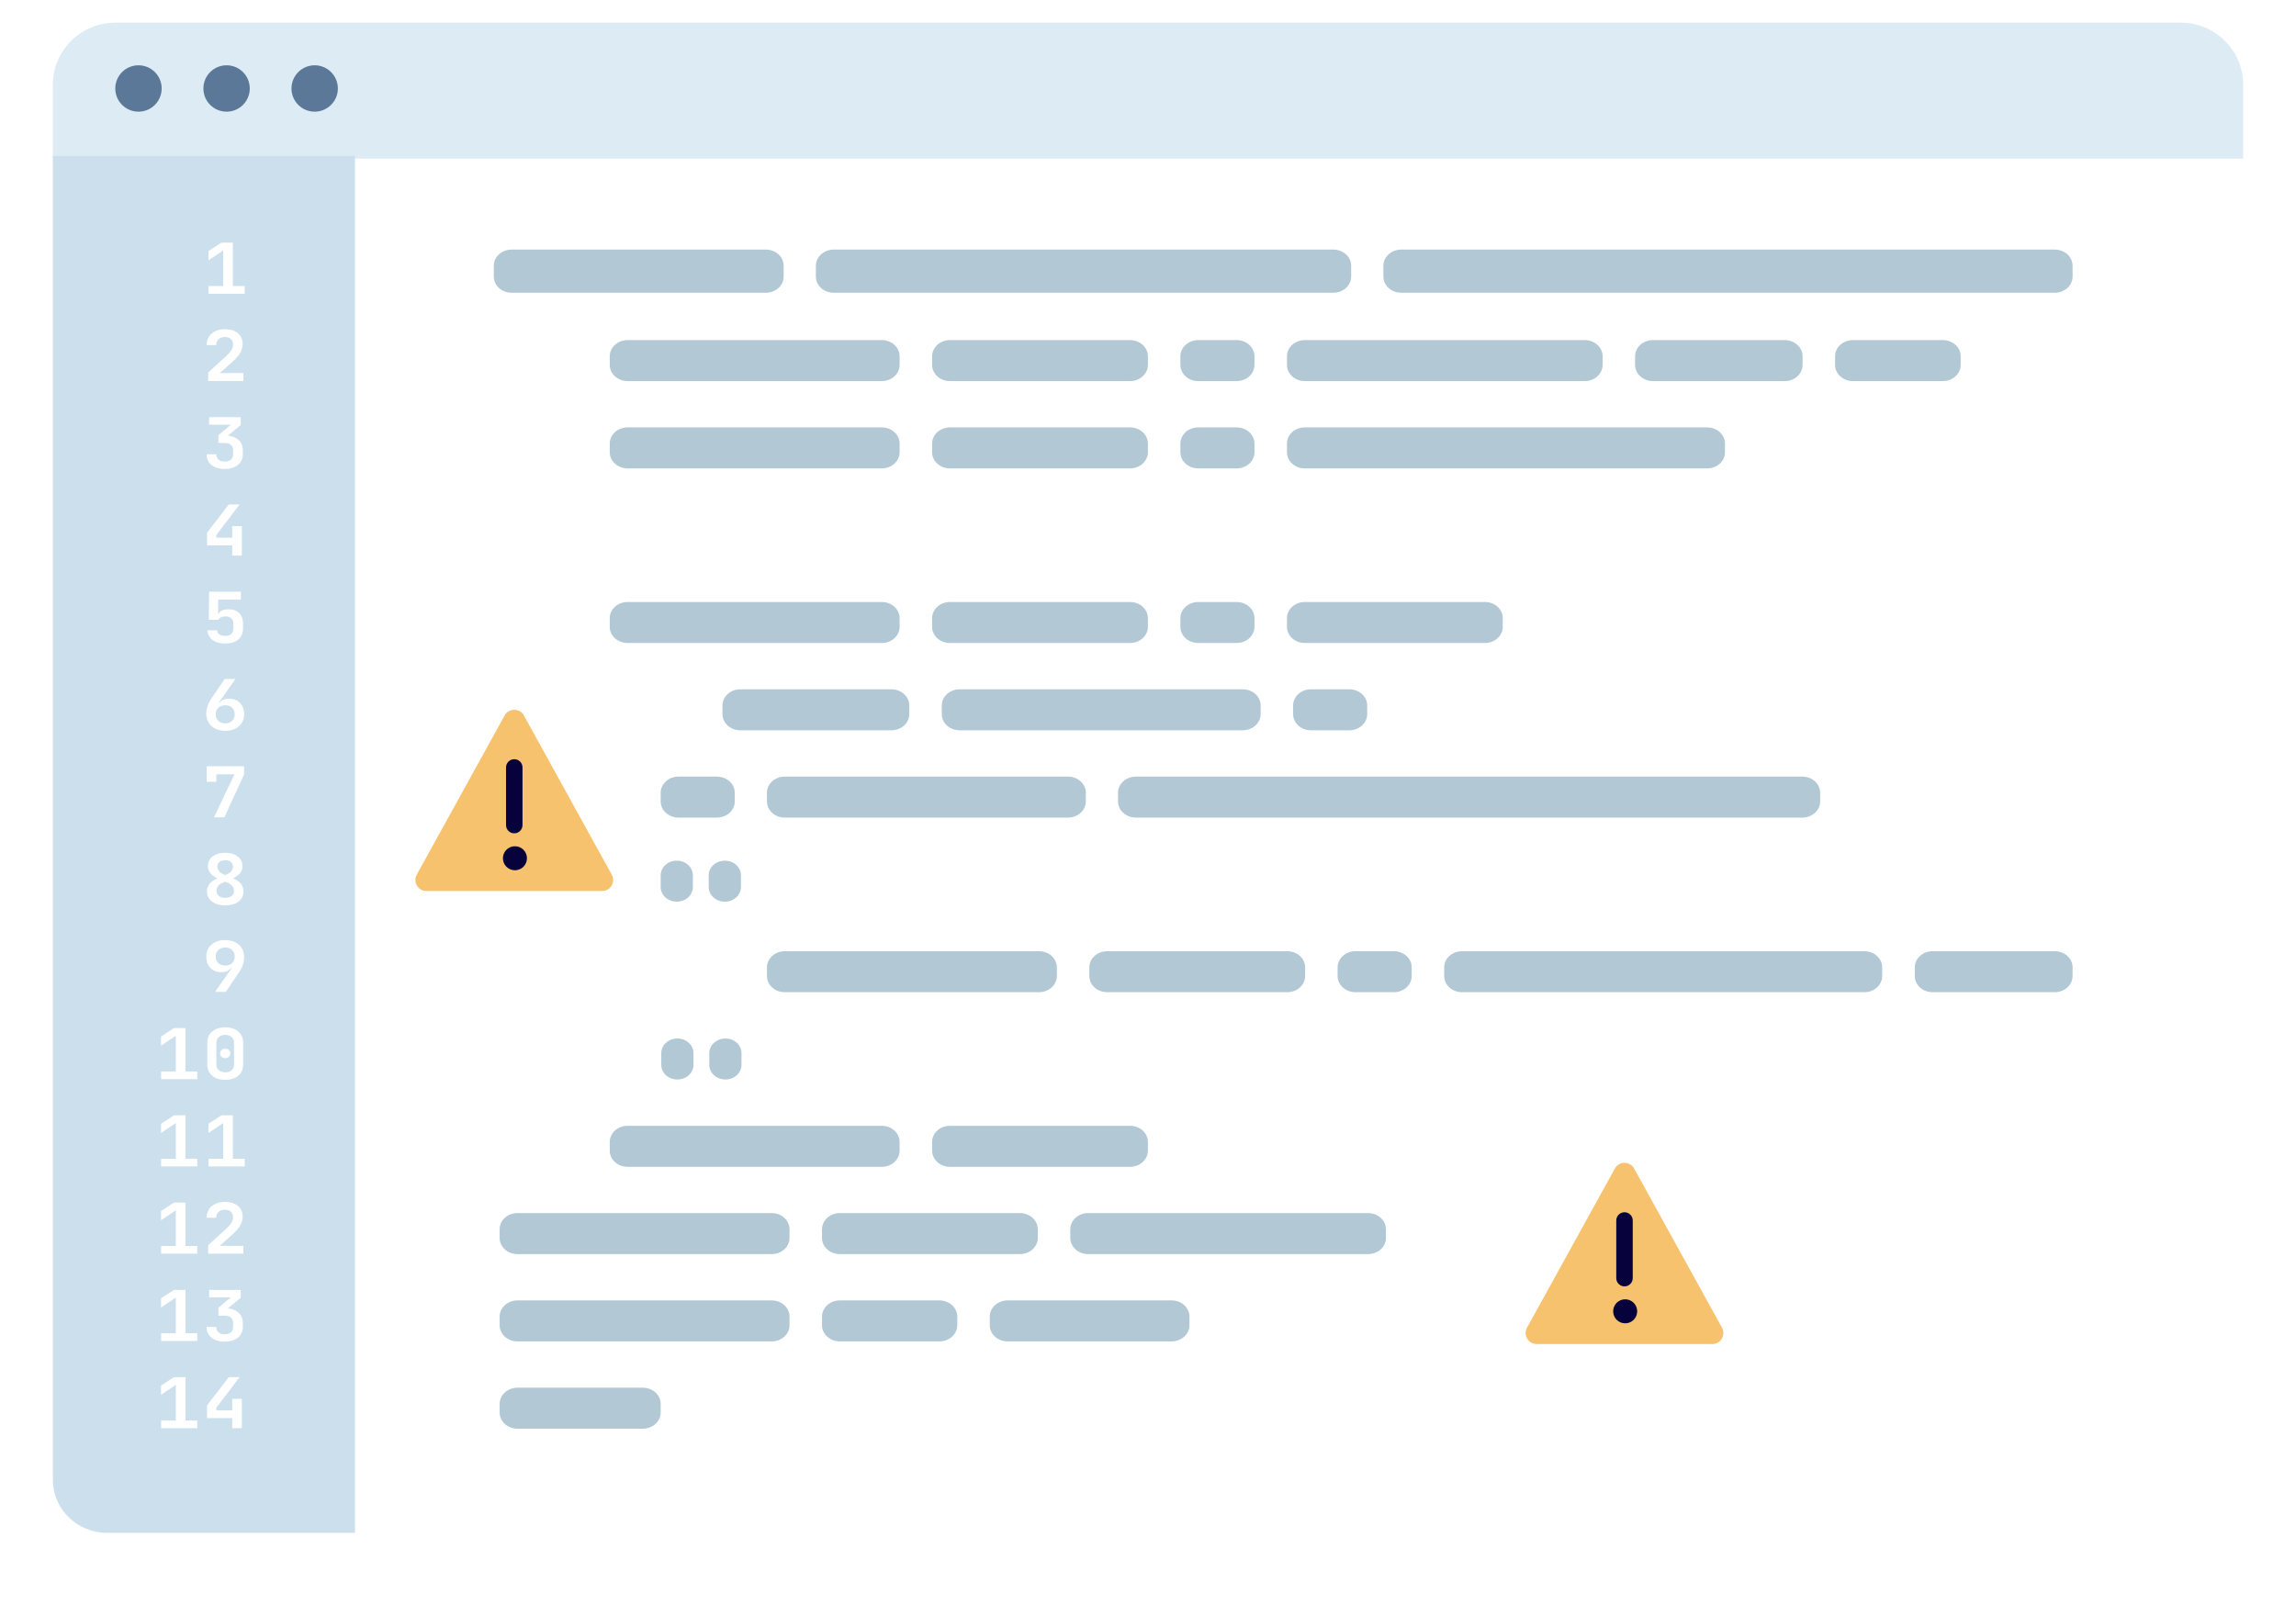 <?xml version="1.0" encoding="utf-8"?>
<svg xmlns="http://www.w3.org/2000/svg" width="304" height="214" viewBox="0 0 304 214" fill="none">
<g filter="url(#filter0_d_4386_5403)">
<rect x="7" y="3" width="290" height="200" rx="7" fill="white"/>
</g>
<path d="M15.271 3H288.729C293.294 3 297 6.681 297 11.216V21H7V11.216C7 6.681 10.706 3 15.271 3Z" fill="#DDEBF5"/>
<path fill-rule="evenodd" clip-rule="evenodd" d="M47 20.648V203H14.167C10.209 203 7 199.859 7 195.984V20.648H47Z" fill="#CBDFEC"/>
<path fill-rule="evenodd" clip-rule="evenodd" d="M67.743 33.054H101.398C102.703 33.054 103.761 34.012 103.761 35.194V36.628C103.761 37.81 102.703 38.769 101.398 38.769H67.743C66.439 38.769 65.381 37.81 65.381 36.628V35.194C65.381 34.012 66.439 33.054 67.743 33.054Z" fill="#B2C8D5"/>
<path fill-rule="evenodd" clip-rule="evenodd" d="M110.388 33.054H176.539C177.843 33.054 178.901 34.012 178.901 35.194V36.628C178.901 37.81 177.843 38.769 176.539 38.769H110.388C109.083 38.769 108.025 37.81 108.025 36.628V35.194C108.025 34.012 109.083 33.054 110.388 33.054Z" fill="#B2C8D5"/>
<path fill-rule="evenodd" clip-rule="evenodd" d="M185.529 33.054H272.056C273.361 33.054 274.419 34.012 274.419 35.194V36.628C274.419 37.81 273.361 38.769 272.056 38.769H185.529C184.224 38.769 183.166 37.81 183.166 36.628V35.194C183.166 34.012 184.224 33.054 185.529 33.054Z" fill="#B2C8D5"/>
<path fill-rule="evenodd" clip-rule="evenodd" d="M83.096 45.042H116.751C118.056 45.042 119.113 46 119.113 47.182V48.331C119.113 49.513 118.056 50.471 116.751 50.471H83.096C81.791 50.471 80.733 49.513 80.733 48.331V47.182C80.733 46 81.791 45.042 83.096 45.042Z" fill="#B2C8D5"/>
<path fill-rule="evenodd" clip-rule="evenodd" d="M125.778 45.042H149.624C150.929 45.042 151.987 46 151.987 47.182V48.331C151.987 49.513 150.929 50.471 149.624 50.471H125.778C124.473 50.471 123.415 49.513 123.415 48.331V47.182C123.415 46 124.473 45.042 125.778 45.042Z" fill="#B2C8D5"/>
<path fill-rule="evenodd" clip-rule="evenodd" d="M172.762 45.042H209.828C211.133 45.042 212.191 46 212.191 47.182V48.331C212.191 49.513 211.133 50.471 209.828 50.471H172.762C171.457 50.471 170.399 49.513 170.399 48.331V47.182C170.399 46 171.457 45.042 172.762 45.042Z" fill="#B2C8D5"/>
<path fill-rule="evenodd" clip-rule="evenodd" d="M218.856 45.042H236.306C237.611 45.042 238.668 46 238.668 47.182V48.331C238.668 49.513 237.611 50.471 236.306 50.471H218.856C217.551 50.471 216.493 49.513 216.493 48.331V47.182C216.493 46 217.551 45.042 218.856 45.042Z" fill="#B2C8D5"/>
<path fill-rule="evenodd" clip-rule="evenodd" d="M245.333 45.042H257.239C258.544 45.042 259.602 46 259.602 47.182V48.331C259.602 49.513 258.544 50.471 257.239 50.471H245.333C244.028 50.471 242.971 49.513 242.971 48.331V47.182C242.971 46 244.028 45.042 245.333 45.042Z" fill="#B2C8D5"/>
<path fill-rule="evenodd" clip-rule="evenodd" d="M158.652 45.042H163.735C165.04 45.042 166.097 46 166.097 47.182V48.331C166.097 49.513 165.04 50.471 163.735 50.471H158.652C157.347 50.471 156.289 49.513 156.289 48.331V47.182C156.289 46 157.347 45.042 158.652 45.042Z" fill="#B2C8D5"/>
<path fill-rule="evenodd" clip-rule="evenodd" d="M83.096 56.603H116.751C118.056 56.603 119.113 57.562 119.113 58.744V59.892C119.113 61.075 118.056 62.033 116.751 62.033H83.096C81.791 62.033 80.733 61.075 80.733 59.892V58.744C80.733 57.562 81.791 56.603 83.096 56.603Z" fill="#B2C8D5"/>
<path fill-rule="evenodd" clip-rule="evenodd" d="M125.778 56.603H149.624C150.929 56.603 151.987 57.562 151.987 58.744V59.892C151.987 61.075 150.929 62.033 149.624 62.033H125.778C124.473 62.033 123.415 61.075 123.415 59.892V58.744C123.415 57.562 124.473 56.603 125.778 56.603Z" fill="#B2C8D5"/>
<path fill-rule="evenodd" clip-rule="evenodd" d="M172.762 56.603H226.033C227.338 56.603 228.396 57.562 228.396 58.744V59.892C228.396 61.075 227.338 62.033 226.033 62.033H172.762C171.457 62.033 170.399 61.075 170.399 59.892V58.744C170.399 57.562 171.457 56.603 172.762 56.603Z" fill="#B2C8D5"/>
<path fill-rule="evenodd" clip-rule="evenodd" d="M158.652 56.603H163.735C165.04 56.603 166.097 57.562 166.097 58.744V59.892C166.097 61.075 165.04 62.033 163.735 62.033H158.652C157.347 62.033 156.289 61.075 156.289 59.892V58.744C156.289 57.562 157.347 56.603 158.652 56.603Z" fill="#B2C8D5"/>
<path fill-rule="evenodd" clip-rule="evenodd" d="M103.912 125.974H137.567C138.872 125.974 139.93 126.932 139.93 128.114V129.263C139.93 130.445 138.872 131.403 137.567 131.403H103.912C102.608 131.403 101.55 130.445 101.55 129.263V128.114C101.55 126.932 102.608 125.974 103.912 125.974Z" fill="#B2C8D5"/>
<path fill-rule="evenodd" clip-rule="evenodd" d="M146.595 125.974H170.442C171.746 125.974 172.804 126.932 172.804 128.114V129.263C172.804 130.445 171.746 131.403 170.442 131.403H146.595C145.29 131.403 144.232 130.445 144.232 129.263V128.114C144.232 126.932 145.29 125.974 146.595 125.974Z" fill="#B2C8D5"/>
<path fill-rule="evenodd" clip-rule="evenodd" d="M255.886 125.974H272.057C273.361 125.974 274.419 126.932 274.419 128.114V129.263C274.419 130.445 273.361 131.403 272.057 131.403H255.886C254.581 131.403 253.523 130.445 253.523 129.263V128.114C253.523 126.932 254.581 125.974 255.886 125.974Z" fill="#B2C8D5"/>
<path fill-rule="evenodd" clip-rule="evenodd" d="M193.578 125.974H246.85C248.155 125.974 249.212 126.932 249.212 128.114V129.263C249.212 130.445 248.155 131.403 246.85 131.403H193.578C192.274 131.403 191.216 130.445 191.216 129.263V128.114C191.216 126.932 192.274 125.974 193.578 125.974Z" fill="#B2C8D5"/>
<path fill-rule="evenodd" clip-rule="evenodd" d="M179.468 125.974H184.551C185.856 125.974 186.914 126.932 186.914 128.114V129.263C186.914 130.445 185.856 131.403 184.551 131.403H179.468C178.163 131.403 177.105 130.445 177.105 129.263V128.114C177.105 126.932 178.163 125.974 179.468 125.974Z" fill="#B2C8D5"/>
<path fill-rule="evenodd" clip-rule="evenodd" d="M89.609 113.984C90.786 113.984 91.741 114.849 91.741 115.916V117.482C91.741 118.549 90.786 119.414 89.609 119.414C88.431 119.414 87.477 118.549 87.477 117.482V115.916C87.477 114.849 88.431 113.984 89.609 113.984Z" fill="#B2C8D5"/>
<path fill-rule="evenodd" clip-rule="evenodd" d="M95.968 113.984C97.146 113.984 98.1 114.849 98.1 115.916V117.482C98.1 118.549 97.146 119.414 95.968 119.414C94.791 119.414 93.836 118.549 93.836 117.482V115.916C93.836 114.849 94.791 113.984 95.968 113.984Z" fill="#B2C8D5"/>
<path fill-rule="evenodd" clip-rule="evenodd" d="M89.688 137.535C90.865 137.535 91.82 138.4 91.82 139.467V141.033C91.82 142.1 90.865 142.964 89.688 142.964C88.51 142.964 87.556 142.1 87.556 141.033V139.467C87.556 138.4 88.51 137.535 89.688 137.535Z" fill="#B2C8D5"/>
<path fill-rule="evenodd" clip-rule="evenodd" d="M96.046 137.535C97.224 137.535 98.178 138.4 98.178 139.467V141.033C98.178 142.1 97.224 142.964 96.046 142.964C94.869 142.964 93.914 142.1 93.914 141.033V139.467C93.914 138.4 94.869 137.535 96.046 137.535Z" fill="#B2C8D5"/>
<path fill-rule="evenodd" clip-rule="evenodd" d="M83.096 149.097H116.751C118.056 149.097 119.113 150.055 119.113 151.237V152.386C119.113 153.568 118.056 154.526 116.751 154.526H83.096C81.791 154.526 80.733 153.568 80.733 152.386V151.237C80.733 150.055 81.791 149.097 83.096 149.097Z" fill="#B2C8D5"/>
<path fill-rule="evenodd" clip-rule="evenodd" d="M125.778 149.097H149.624C150.929 149.097 151.987 150.055 151.987 151.237V152.386C151.987 153.568 150.929 154.526 149.624 154.526H125.778C124.473 154.526 123.415 153.568 123.415 152.386V151.237C123.415 150.055 124.473 149.097 125.778 149.097Z" fill="#B2C8D5"/>
<path fill-rule="evenodd" clip-rule="evenodd" d="M68.517 160.658H102.172C103.477 160.658 104.534 161.616 104.534 162.798V163.947C104.534 165.129 103.477 166.087 102.172 166.087H68.517C67.212 166.087 66.154 165.129 66.154 163.947V162.798C66.154 161.616 67.212 160.658 68.517 160.658Z" fill="#B2C8D5"/>
<path fill-rule="evenodd" clip-rule="evenodd" d="M111.199 160.658H135.046C136.351 160.658 137.409 161.616 137.409 162.798V163.947C137.409 165.129 136.351 166.087 135.046 166.087H111.199C109.895 166.087 108.837 165.129 108.837 163.947V162.798C108.837 161.616 109.895 160.658 111.199 160.658Z" fill="#B2C8D5"/>
<path fill-rule="evenodd" clip-rule="evenodd" d="M144.074 160.658H181.14C182.445 160.658 183.503 161.616 183.503 162.798V163.947C183.503 165.129 182.445 166.087 181.14 166.087H144.074C142.769 166.087 141.711 165.129 141.711 163.947V162.798C141.711 161.616 142.769 160.658 144.074 160.658Z" fill="#B2C8D5"/>
<path fill-rule="evenodd" clip-rule="evenodd" d="M68.517 172.22H102.172C103.477 172.22 104.534 173.178 104.534 174.36V175.509C104.534 176.691 103.477 177.649 102.172 177.649H68.517C67.212 177.649 66.154 176.691 66.154 175.509V174.36C66.154 173.178 67.212 172.22 68.517 172.22Z" fill="#B2C8D5"/>
<path fill-rule="evenodd" clip-rule="evenodd" d="M111.199 172.22H124.385C125.69 172.22 126.748 173.178 126.748 174.36V175.509C126.748 176.691 125.69 177.649 124.385 177.649H111.199C109.895 177.649 108.837 176.691 108.837 175.509V174.36C108.837 173.178 109.895 172.22 111.199 172.22Z" fill="#B2C8D5"/>
<path fill-rule="evenodd" clip-rule="evenodd" d="M133.411 172.22H155.126C156.431 172.22 157.488 173.178 157.488 174.36V175.509C157.488 176.691 156.431 177.649 155.126 177.649H133.411C132.107 177.649 131.049 176.691 131.049 175.509V174.36C131.049 173.178 132.107 172.22 133.411 172.22Z" fill="#B2C8D5"/>
<path fill-rule="evenodd" clip-rule="evenodd" d="M68.517 183.781H85.114C86.419 183.781 87.477 184.739 87.477 185.922V187.07C87.477 188.252 86.419 189.21 85.114 189.21H68.517C67.212 189.21 66.154 188.252 66.154 187.07V185.922C66.154 184.739 67.212 183.781 68.517 183.781Z" fill="#B2C8D5"/>
<path fill-rule="evenodd" clip-rule="evenodd" d="M83.096 79.727H116.751C118.056 79.727 119.113 80.685 119.113 81.867V83.016C119.113 84.198 118.056 85.156 116.751 85.156H83.096C81.791 85.156 80.733 84.198 80.733 83.016V81.867C80.733 80.685 81.791 79.727 83.096 79.727Z" fill="#B2C8D5"/>
<path fill-rule="evenodd" clip-rule="evenodd" d="M125.778 79.727H149.624C150.929 79.727 151.987 80.685 151.987 81.867V83.016C151.987 84.198 150.929 85.156 149.624 85.156H125.778C124.473 85.156 123.415 84.198 123.415 83.016V81.867C123.415 80.685 124.473 79.727 125.778 79.727Z" fill="#B2C8D5"/>
<path fill-rule="evenodd" clip-rule="evenodd" d="M172.762 79.727H196.609C197.913 79.727 198.971 80.685 198.971 81.867V83.016C198.971 84.198 197.913 85.156 196.609 85.156H172.762C171.457 85.156 170.399 84.198 170.399 83.016V81.867C170.399 80.685 171.457 79.727 172.762 79.727Z" fill="#B2C8D5"/>
<path fill-rule="evenodd" clip-rule="evenodd" d="M158.652 79.727H163.735C165.04 79.727 166.097 80.685 166.097 81.867V83.016C166.097 84.198 165.04 85.156 163.735 85.156H158.652C157.347 85.156 156.289 84.198 156.289 83.016V81.867C156.289 80.685 157.347 79.727 158.652 79.727Z" fill="#B2C8D5"/>
<path fill-rule="evenodd" clip-rule="evenodd" d="M98.021 91.288H118.029C119.334 91.288 120.392 92.246 120.392 93.428V94.577C120.392 95.759 119.334 96.717 118.029 96.717H98.021C96.716 96.717 95.658 95.759 95.658 94.577V93.428C95.658 92.246 96.716 91.288 98.021 91.288Z" fill="#B2C8D5"/>
<path fill-rule="evenodd" clip-rule="evenodd" d="M127.057 91.288H164.55C165.855 91.288 166.912 92.246 166.912 93.428V94.577C166.912 95.759 165.855 96.717 164.55 96.717H127.057C125.752 96.717 124.694 95.759 124.694 94.577V93.428C124.694 92.246 125.752 91.288 127.057 91.288Z" fill="#B2C8D5"/>
<path fill-rule="evenodd" clip-rule="evenodd" d="M173.576 91.288H178.66C179.964 91.288 181.022 92.246 181.022 93.428V94.577C181.022 95.759 179.964 96.717 178.66 96.717H173.576C172.272 96.717 171.214 95.759 171.214 94.577V93.428C171.214 92.246 172.272 91.288 173.576 91.288Z" fill="#B2C8D5"/>
<path fill-rule="evenodd" clip-rule="evenodd" d="M103.912 102.85H141.405C142.71 102.85 143.768 103.808 143.768 104.99V106.139C143.768 107.321 142.71 108.279 141.405 108.279H103.912C102.608 108.279 101.55 107.321 101.55 106.139V104.99C101.55 103.808 102.608 102.85 103.912 102.85Z" fill="#B2C8D5"/>
<path fill-rule="evenodd" clip-rule="evenodd" d="M150.395 102.85H238.635C239.939 102.85 240.997 103.808 240.997 104.99V106.139C240.997 107.321 239.939 108.279 238.635 108.279H150.395C149.09 108.279 148.032 107.321 148.032 106.139V104.99C148.032 103.808 149.09 102.85 150.395 102.85Z" fill="#B2C8D5"/>
<path fill-rule="evenodd" clip-rule="evenodd" d="M89.839 102.85H94.922C96.227 102.85 97.285 103.808 97.285 104.99V106.139C97.285 107.321 96.227 108.279 94.922 108.279H89.839C88.534 108.279 87.477 107.321 87.477 106.139V104.99C87.477 103.808 88.534 102.85 89.839 102.85Z" fill="#B2C8D5"/>
<path d="M32.4 38.903V37.883H30.833V32.133H29.318L27.598 33.255V34.479L29.554 33.162V37.883H27.608V38.903H32.4ZM32.226 50.46V49.412H29.093L30.649 48.031C31.168 47.579 31.545 47.157 31.78 46.765C32.016 46.372 32.133 45.968 32.133 45.554C32.133 45.152 32.038 44.806 31.847 44.516C31.656 44.225 31.386 43.999 31.038 43.839C30.69 43.678 30.28 43.597 29.809 43.597C29.318 43.597 28.888 43.684 28.52 43.857C28.151 44.03 27.866 44.273 27.665 44.585C27.463 44.897 27.359 45.27 27.352 45.703H28.632C28.632 45.369 28.735 45.108 28.939 44.919C29.144 44.73 29.427 44.636 29.789 44.636C30.117 44.636 30.376 44.724 30.567 44.9C30.758 45.077 30.854 45.322 30.854 45.638C30.854 45.897 30.775 46.149 30.618 46.394C30.461 46.638 30.219 46.911 29.891 47.214L27.557 49.338V50.46H32.226V50.46ZM29.748 62.111C30.233 62.111 30.656 62.03 31.018 61.869C31.379 61.709 31.659 61.483 31.857 61.192C32.055 60.902 32.154 60.559 32.154 60.163V59.634C32.154 59.035 31.939 58.558 31.509 58.206C31.196 57.95 30.802 57.787 30.327 57.717L30.178 57.7L31.867 56.295V55.247H27.69V56.24H30.567L28.919 57.622V58.67H29.758C30.113 58.67 30.386 58.755 30.577 58.925C30.768 59.095 30.864 59.331 30.864 59.634V60.163C30.864 60.46 30.768 60.695 30.577 60.868C30.386 61.041 30.113 61.127 29.758 61.127C29.403 61.127 29.129 61.042 28.934 60.872C28.74 60.702 28.642 60.466 28.642 60.163H27.352C27.352 60.559 27.451 60.902 27.649 61.192C27.847 61.483 28.125 61.709 28.484 61.869C28.842 62.03 29.264 62.111 29.748 62.111L29.748 62.111ZM32.021 73.575V69.68H30.741V71.21H28.642V70.858L31.724 66.805H30.291L27.414 70.552V72.23H30.741V73.575H32.021ZM29.809 85.225C30.547 85.225 31.125 85.049 31.545 84.697C31.965 84.344 32.175 83.862 32.175 83.25V82.591C32.175 81.992 32.005 81.523 31.668 81.186C31.33 80.849 30.857 80.684 30.25 80.69C29.827 80.69 29.49 80.772 29.241 80.936C29.086 81.038 28.979 81.164 28.92 81.314L28.9 81.376H28.878L28.898 79.41H31.898V78.362H27.69L27.639 82.09H28.888C28.97 81.948 29.089 81.837 29.246 81.757C29.403 81.676 29.591 81.636 29.809 81.636C30.164 81.636 30.434 81.718 30.618 81.882C30.803 82.046 30.895 82.282 30.895 82.591V83.25C30.895 83.553 30.803 83.789 30.618 83.959C30.434 84.129 30.164 84.214 29.809 84.214C29.489 84.214 29.238 84.151 29.057 84.024C28.876 83.897 28.772 83.716 28.745 83.482H27.465C27.506 84.019 27.735 84.445 28.151 84.757C28.567 85.069 29.12 85.225 29.809 85.225L29.809 85.225ZM29.82 96.782C30.332 96.782 30.774 96.691 31.146 96.509C31.517 96.326 31.808 96.071 32.016 95.744C32.224 95.416 32.328 95.033 32.328 94.594C32.328 94.179 32.246 93.818 32.082 93.509C31.919 93.2 31.69 92.958 31.396 92.785C31.103 92.612 30.755 92.525 30.352 92.525C30.066 92.525 29.806 92.575 29.574 92.674C29.342 92.773 29.158 92.918 29.021 93.11L28.96 93.073L31.171 89.919H29.748L27.987 92.507C27.776 92.816 27.61 93.147 27.491 93.499C27.371 93.852 27.311 94.189 27.311 94.51C27.311 94.962 27.416 95.359 27.624 95.702C27.832 96.045 28.125 96.311 28.504 96.5C28.883 96.688 29.322 96.782 29.82 96.782H29.82ZM29.82 95.799C29.444 95.799 29.141 95.69 28.909 95.47C28.677 95.251 28.561 94.965 28.561 94.612C28.561 94.248 28.677 93.955 28.909 93.736C29.141 93.516 29.444 93.407 29.82 93.407C30.195 93.407 30.499 93.516 30.731 93.736C30.963 93.955 31.079 94.248 31.079 94.612C31.079 94.965 30.963 95.251 30.731 95.47C30.499 95.69 30.195 95.799 29.82 95.799ZM29.707 108.247L32.318 102.571V101.477H27.363V103.536H28.642V102.553H31.038L28.335 108.247H29.707H29.707ZM29.82 119.897C30.564 119.897 31.152 119.732 31.586 119.401C32.019 119.07 32.236 118.62 32.236 118.051C32.236 117.656 32.116 117.311 31.878 117.017C31.639 116.724 31.25 116.469 30.71 116.252L30.868 116.32L31.017 116.245C31.272 116.11 31.483 115.96 31.65 115.796L31.744 115.696C31.983 115.424 32.103 115.093 32.103 114.703C32.103 114.357 32.009 114.051 31.821 113.785C31.634 113.519 31.371 113.312 31.033 113.164C30.695 113.016 30.291 112.941 29.82 112.941C29.349 112.941 28.941 113.016 28.596 113.164C28.252 113.312 27.987 113.519 27.803 113.785C27.619 114.051 27.526 114.357 27.526 114.703C27.526 115.087 27.648 115.416 27.89 115.691C28.132 115.966 28.485 116.203 28.95 116.401L28.773 116.321L28.727 116.34C28.377 116.501 28.095 116.687 27.883 116.897L27.782 117.003C27.53 117.294 27.404 117.643 27.404 118.051C27.404 118.422 27.503 118.747 27.701 119.025C27.898 119.304 28.178 119.518 28.54 119.67C28.902 119.821 29.328 119.897 29.82 119.897V119.897ZM29.824 115.883L29.574 115.779C29.335 115.68 29.144 115.541 29.001 115.362C28.857 115.183 28.786 114.985 28.786 114.768C28.786 114.515 28.88 114.311 29.067 114.156C29.255 114.002 29.506 113.924 29.82 113.924C30.134 113.924 30.383 114 30.567 114.152C30.751 114.303 30.843 114.506 30.843 114.759C30.843 114.982 30.774 115.183 30.634 115.362C30.494 115.541 30.301 115.683 30.055 115.789L29.824 115.883L29.824 115.883ZM29.82 118.905C29.465 118.905 29.183 118.818 28.975 118.645C28.767 118.472 28.663 118.246 28.663 117.968C28.663 117.752 28.735 117.548 28.878 117.356C29.021 117.164 29.216 117.019 29.461 116.92L29.823 116.767L30.168 116.911C30.378 116.998 30.551 117.117 30.685 117.267L30.762 117.361C30.905 117.555 30.977 117.761 30.977 117.977C30.977 118.256 30.873 118.48 30.664 118.65C30.456 118.82 30.175 118.905 29.82 118.905V118.905ZM29.891 131.362L31.652 128.774C31.871 128.465 32.038 128.133 32.154 127.777C32.27 127.422 32.328 127.086 32.328 126.771C32.328 126.313 32.224 125.915 32.016 125.574C31.808 125.234 31.516 124.97 31.14 124.781C30.765 124.593 30.321 124.499 29.809 124.499C29.311 124.499 28.875 124.59 28.499 124.772C28.124 124.955 27.832 125.208 27.624 125.533C27.416 125.857 27.311 126.242 27.311 126.687C27.311 127.102 27.393 127.463 27.557 127.772C27.721 128.082 27.951 128.323 28.248 128.496C28.545 128.669 28.892 128.756 29.287 128.756C29.574 128.756 29.833 128.706 30.066 128.607C30.297 128.508 30.482 128.363 30.618 128.171L30.68 128.208L28.468 131.362H29.891H29.891ZM29.82 127.874C29.444 127.874 29.141 127.765 28.909 127.545C28.677 127.326 28.561 127.034 28.561 126.669C28.561 126.316 28.677 126.03 28.909 125.811C29.141 125.591 29.444 125.482 29.82 125.482C30.195 125.482 30.499 125.591 30.731 125.811C30.963 126.03 31.079 126.316 31.079 126.669C31.079 127.034 30.963 127.326 30.731 127.545C30.499 127.765 30.195 127.874 29.82 127.874ZM26.122 142.919V141.899H24.555V136.149H23.04L21.32 137.271V138.495L23.276 137.178V141.899H21.331V142.919H26.122ZM29.82 143.012C30.304 143.012 30.724 142.928 31.079 142.761C31.434 142.594 31.709 142.359 31.903 142.056C32.098 141.754 32.195 141.398 32.195 140.99V138.078C32.195 137.67 32.098 137.314 31.903 137.011C31.709 136.708 31.436 136.473 31.084 136.306C30.733 136.139 30.311 136.056 29.82 136.056C29.335 136.056 28.915 136.139 28.561 136.306C28.206 136.473 27.931 136.708 27.736 137.011C27.542 137.314 27.445 137.67 27.445 138.078V140.99C27.445 141.398 27.542 141.754 27.736 142.056C27.931 142.359 28.206 142.594 28.561 142.761C28.915 142.928 29.335 143.012 29.82 143.012H29.82ZM29.82 142.01C29.465 142.01 29.182 141.917 28.97 141.732C28.758 141.546 28.653 141.299 28.653 140.99V138.078C28.653 137.769 28.758 137.521 28.97 137.336C29.182 137.15 29.465 137.058 29.82 137.058C30.175 137.058 30.458 137.15 30.669 137.336C30.881 137.521 30.987 137.769 30.987 138.078V140.99C30.987 141.299 30.881 141.546 30.669 141.732C30.458 141.917 30.175 142.01 29.82 142.01ZM29.82 140.137C30.024 140.137 30.188 140.078 30.311 139.96C30.434 139.843 30.495 139.691 30.495 139.506C30.495 139.321 30.434 139.172 30.311 139.061C30.188 138.95 30.024 138.894 29.82 138.894C29.615 138.894 29.451 138.95 29.328 139.061C29.206 139.172 29.144 139.321 29.144 139.506C29.144 139.692 29.207 139.843 29.334 139.96C29.46 140.078 29.622 140.137 29.82 140.137H29.82ZM26.122 154.476V153.456H24.555V147.706H23.04L21.32 148.828V150.052L23.276 148.735V153.456H21.331V154.476H26.122ZM32.4 154.476V153.456H30.833V147.706H29.318L27.598 148.828V150.052L29.554 148.735V153.456H27.608V154.476H32.4ZM26.122 166.034V165.013H24.555V159.263H23.04L21.32 160.386V161.61L23.276 160.293V165.013H21.331V166.034H26.122ZM32.226 166.034V164.986H29.093L30.649 163.604C31.168 163.152 31.545 162.73 31.78 162.338C32.016 161.945 32.133 161.542 32.133 161.127C32.133 160.726 32.038 160.379 31.847 160.089C31.656 159.798 31.386 159.572 31.038 159.412C30.69 159.251 30.28 159.171 29.809 159.171C29.318 159.171 28.888 159.257 28.52 159.43C28.151 159.603 27.866 159.846 27.665 160.158C27.463 160.471 27.359 160.843 27.352 161.276H28.632C28.632 160.942 28.735 160.681 28.939 160.492C29.144 160.304 29.427 160.209 29.789 160.209C30.117 160.209 30.376 160.297 30.567 160.474C30.758 160.65 30.854 160.896 30.854 161.211C30.854 161.471 30.775 161.723 30.618 161.967C30.461 162.211 30.219 162.485 29.891 162.788L27.557 164.911V166.034H32.226V166.034ZM26.122 177.591V176.571H24.555V170.821H23.04L21.32 171.943V173.167L23.276 171.85V176.571H21.331V177.591H26.122V177.591ZM29.748 177.684C30.233 177.684 30.656 177.603 31.018 177.443C31.379 177.282 31.659 177.056 31.857 176.766C32.055 176.475 32.154 176.132 32.154 175.736V175.207C32.154 174.608 31.939 174.132 31.509 173.779C31.196 173.523 30.802 173.36 30.327 173.29L30.178 173.273L31.867 171.869V170.821H27.69V171.813H30.567L28.919 173.195V174.243H29.758C30.113 174.243 30.386 174.328 30.577 174.498C30.768 174.668 30.864 174.904 30.864 175.207V175.736C30.864 176.033 30.768 176.268 30.577 176.441C30.386 176.614 30.113 176.701 29.758 176.701C29.403 176.701 29.129 176.616 28.934 176.446C28.74 176.275 28.642 176.039 28.642 175.736H27.352C27.352 176.132 27.451 176.475 27.649 176.766C27.847 177.056 28.125 177.282 28.484 177.443C28.842 177.603 29.264 177.684 29.748 177.684L29.748 177.684ZM26.122 189.148V188.128H24.555V182.378H23.04L21.32 183.5V184.724L23.276 183.407V188.128H21.331V189.148H26.122ZM32.021 189.148V185.253H30.741V186.783H28.642V186.431L31.724 182.378H30.291L27.414 186.125V187.803H30.741V189.148H32.021V189.148Z" fill="white"/>
<path d="M18.335 14.789C20.031 14.789 21.406 13.414 21.406 11.718C21.406 10.022 20.031 8.647 18.335 8.647C16.639 8.647 15.264 10.022 15.264 11.718C15.264 13.414 16.639 14.789 18.335 14.789Z" fill="#5B7899"/>
<path d="M30 14.789C31.696 14.789 33.071 13.414 33.071 11.718C33.071 10.022 31.696 8.647 30 8.647C28.304 8.647 26.929 10.022 26.929 11.718C26.929 13.414 28.304 14.789 30 14.789Z" fill="#5B7899"/>
<path d="M41.664 14.789C43.36 14.789 44.735 13.414 44.735 11.718C44.735 10.022 43.36 8.647 41.664 8.647C39.968 8.647 38.593 10.022 38.593 11.718C38.593 13.414 39.968 14.789 41.664 14.789Z" fill="#5B7899"/>
<g filter="url(#filter1_d_4386_5403)">
<path d="M69.365 90.753C68.81 89.749 67.371 89.749 66.817 90.753L55.184 111.831C54.647 112.805 55.349 114 56.458 114L79.724 114C80.833 114 81.535 112.805 80.997 111.831L69.365 90.753Z" fill="#F7C26D"/>
<path fill-rule="evenodd" clip-rule="evenodd" d="M68.091 106.363C67.488 106.363 67 105.875 67 105.272L67 97.636C67 97.034 67.488 96.545 68.091 96.545C68.693 96.545 69.182 97.034 69.182 97.636L69.182 105.272C69.182 105.875 68.693 106.363 68.091 106.363Z" fill="#07013C"/>
<circle cx="68.18" cy="109.664" r="1.341" fill="#07013C" stroke="#07013C" stroke-width="0.5"/>
</g>
<g filter="url(#filter2_d_4386_5403)">
<path d="M216.364 150.753C215.81 149.749 214.372 149.749 213.817 150.753L202.184 171.831C201.647 172.805 202.349 174 203.458 174L226.724 174C227.833 174 228.535 172.805 227.997 171.831L216.364 150.753Z" fill="#F7C26D"/>
<path fill-rule="evenodd" clip-rule="evenodd" d="M215.091 166.363C214.488 166.363 214 165.875 214 165.272L214 157.636C214 157.034 214.488 156.545 215.091 156.545C215.693 156.545 216.182 157.034 216.182 157.636L216.182 165.272C216.182 165.875 215.693 166.363 215.091 166.363Z" fill="#07013C"/>
<circle cx="215.18" cy="169.664" r="1.341" fill="#07013C" stroke="#07013C" stroke-width="0.5"/>
</g>
<defs>
<filter id="filter0_d_4386_5403" x="0" y="0" width="304" height="214" filterUnits="userSpaceOnUse" color-interpolation-filters="sRGB">
<feFlood flood-opacity="0" result="BackgroundImageFix"/>
<feColorMatrix in="SourceAlpha" type="matrix" values="0 0 0 0 0 0 0 0 0 0 0 0 0 0 0 0 0 0 127 0" result="hardAlpha"/>
<feOffset dy="4"/>
<feGaussianBlur stdDeviation="3.5"/>
<feComposite in2="hardAlpha" operator="out"/>
<feColorMatrix type="matrix" values="0 0 0 0 0.01 0 0 0 0 0 0 0 0 0 0.1 0 0 0 0.19 0"/>
<feBlend mode="normal" in2="BackgroundImageFix" result="effect1_dropShadow_4386_5403"/>
<feBlend mode="normal" in="SourceGraphic" in2="effect1_dropShadow_4386_5403" result="shape"/>
</filter>
<filter id="filter1_d_4386_5403" x="47" y="86" width="42.182" height="40" filterUnits="userSpaceOnUse" color-interpolation-filters="sRGB">
<feFlood flood-opacity="0" result="BackgroundImageFix"/>
<feColorMatrix in="SourceAlpha" type="matrix" values="0 0 0 0 0 0 0 0 0 0 0 0 0 0 0 0 0 0 127 0" result="hardAlpha"/>
<feOffset dy="4"/>
<feGaussianBlur stdDeviation="4"/>
<feComposite in2="hardAlpha" operator="out"/>
<feColorMatrix type="matrix" values="0 0 0 0 0 0 0 0 0 0 0 0 0 0 0 0 0 0 0.25 0"/>
<feBlend mode="normal" in2="BackgroundImageFix" result="effect1_dropShadow_4386_5403"/>
<feBlend mode="normal" in="SourceGraphic" in2="effect1_dropShadow_4386_5403" result="shape"/>
</filter>
<filter id="filter2_d_4386_5403" x="194" y="146" width="42.182" height="40" filterUnits="userSpaceOnUse" color-interpolation-filters="sRGB">
<feFlood flood-opacity="0" result="BackgroundImageFix"/>
<feColorMatrix in="SourceAlpha" type="matrix" values="0 0 0 0 0 0 0 0 0 0 0 0 0 0 0 0 0 0 127 0" result="hardAlpha"/>
<feOffset dy="4"/>
<feGaussianBlur stdDeviation="4"/>
<feComposite in2="hardAlpha" operator="out"/>
<feColorMatrix type="matrix" values="0 0 0 0 0 0 0 0 0 0 0 0 0 0 0 0 0 0 0.25 0"/>
<feBlend mode="normal" in2="BackgroundImageFix" result="effect1_dropShadow_4386_5403"/>
<feBlend mode="normal" in="SourceGraphic" in2="effect1_dropShadow_4386_5403" result="shape"/>
</filter>
</defs>
</svg>